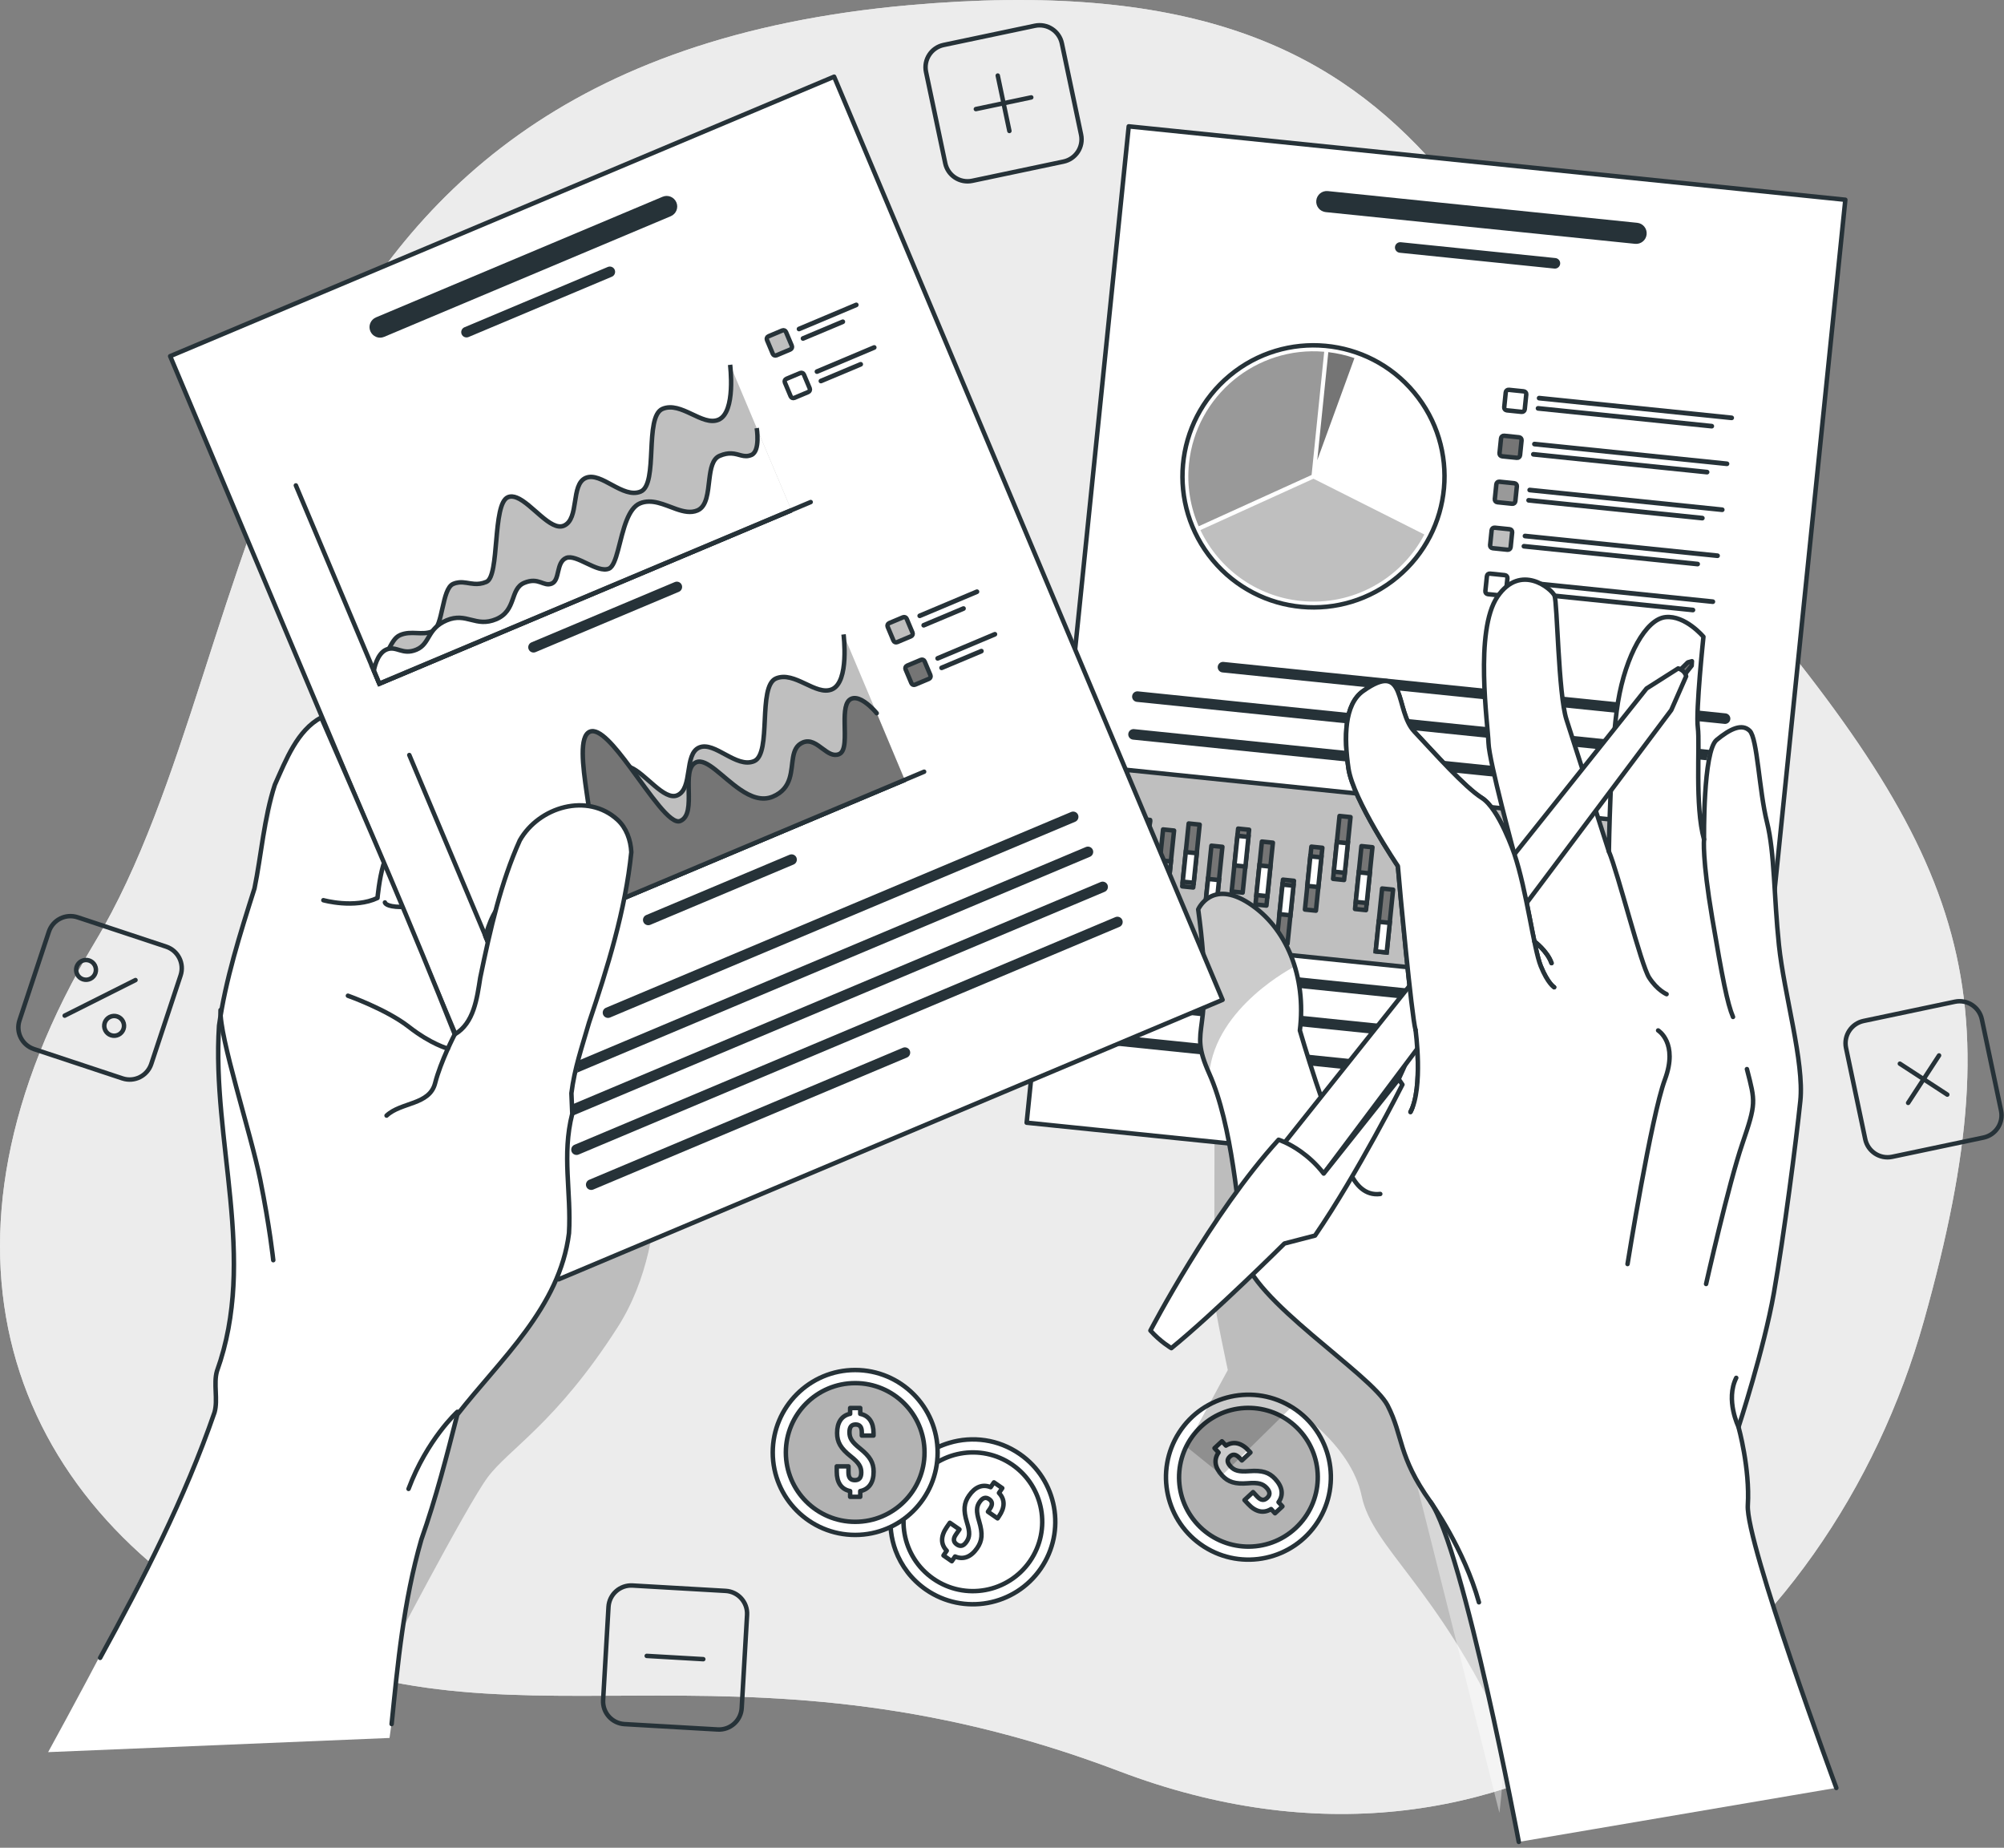 <?xml version="1.0" encoding="UTF-8"?> <svg xmlns="http://www.w3.org/2000/svg" width="448" height="413" viewBox="0 0 448 413" fill="none"><rect x="0" y="0" width="448" height="413" fill="#808080" stroke="none"/><g clip-path="url(#clip0_199_1096)"><path d="M203.19 1.16C327.23 -9.89 327.43 60.09 383.32 125.29C439.21 190.49 451.17 220.04 430.1 295.2C409.03 370.35 338.04 429.27 250.21 395.89C162.38 362.51 112.07 394.57 56.67 364.92C1.28 335.27 -19.29 278 21.26 210.51C61.81 143.01 50.25 14.78 203.19 1.16Z" fill="white"></path><path opacity="0.7" d="M203.19 1.16C327.23 -9.89 327.43 60.09 383.32 125.29C439.21 190.49 451.17 220.04 430.1 295.2C409.03 370.35 338.04 429.27 250.21 395.89C162.38 362.51 112.07 394.57 56.67 364.92C1.28 335.27 -19.29 278 21.26 210.51C61.81 143.01 50.25 14.78 203.19 1.16Z" fill="#E4E4E4"></path><path d="M231.351 5.757L210.949 10.053C208.198 10.632 206.437 13.332 207.016 16.083L211.312 36.485C211.891 39.236 214.591 40.996 217.342 40.417L237.744 36.122C240.495 35.542 242.256 32.843 241.677 30.092L237.381 9.689C236.802 6.939 234.102 5.178 231.351 5.757Z" stroke="#263238" stroke-linecap="round" stroke-linejoin="round"></path><path d="M223.051 16.89L225.651 29.27" stroke="#263238" stroke-linecap="round" stroke-linejoin="round"></path><path d="M230.54 21.77L218.16 24.38" stroke="#263238" stroke-linecap="round" stroke-linejoin="round"></path><path d="M437.02 223.9L416.618 228.196C413.867 228.775 412.106 231.475 412.685 234.226L416.981 254.628C417.56 257.379 420.26 259.14 423.011 258.56L443.413 254.265C446.164 253.685 447.925 250.986 447.345 248.235L443.05 227.832C442.47 225.082 439.771 223.321 437.02 223.9Z" stroke="#263238" stroke-linecap="round" stroke-linejoin="round"></path><path d="M433.48 235.91L426.57 246.51" stroke="#263238" stroke-linecap="round" stroke-linejoin="round"></path><path d="M435.321 244.66L424.721 237.75" stroke="#263238" stroke-linecap="round" stroke-linejoin="round"></path><path d="M162.219 355.588L141.404 354.387C138.597 354.226 136.191 356.37 136.029 359.176L134.829 379.991C134.667 382.798 136.811 385.204 139.618 385.366L160.433 386.566C163.24 386.728 165.646 384.584 165.808 381.778L167.008 360.962C167.17 358.156 165.026 355.75 162.219 355.588Z" stroke="#263238" stroke-linecap="round" stroke-linejoin="round"></path><path d="M157.22 370.85L144.58 370.12" stroke="#263238" stroke-linecap="round" stroke-linejoin="round"></path><path d="M37.143 211.586L17.351 205.029C14.683 204.145 11.803 205.591 10.919 208.26L4.362 228.052C3.478 230.72 4.924 233.6 7.593 234.484L27.385 241.041C30.053 241.925 32.933 240.479 33.817 237.81L40.374 218.018C41.258 215.35 39.812 212.47 37.143 211.586Z" stroke="#263238" stroke-linecap="round" stroke-linejoin="round"></path><path d="M30.29 219.06L14.46 227.01" stroke="#263238" stroke-linecap="round" stroke-linejoin="round"></path><path d="M21.21 215.79C21.761 216.88 21.32 218.21 20.23 218.76C19.14 219.31 17.811 218.87 17.261 217.78C16.71 216.69 17.151 215.36 18.241 214.81C19.331 214.26 20.66 214.7 21.21 215.79Z" stroke="#263238" stroke-linecap="round" stroke-linejoin="round"></path><path d="M27.491 228.3C28.041 229.39 27.601 230.72 26.511 231.27C25.421 231.82 24.091 231.38 23.541 230.29C22.991 229.2 23.431 227.87 24.521 227.32C25.611 226.77 26.941 227.21 27.491 228.3Z" stroke="#263238" stroke-linecap="round" stroke-linejoin="round"></path><path d="M232.64 350.63C226.86 359 215.38 361.09 207.01 355.31C203.78 353.07 201.49 349.99 200.21 346.57C198.2 341.12 198.78 334.81 202.33 329.67C204.81 326.09 208.33 323.66 212.2 322.51C217.38 320.95 223.18 321.69 227.97 325C236.34 330.78 238.43 342.26 232.64 350.63Z" fill="white"></path><mask id="mask0_199_1096" style="mask-type:luminance" maskUnits="userSpaceOnUse" x="199" y="321" width="37" height="38"><path d="M232.64 350.63C226.86 359 215.38 361.09 207.01 355.31C203.78 353.07 201.49 349.99 200.21 346.57C198.2 341.12 198.78 334.81 202.33 329.67C204.81 326.09 208.33 323.66 212.2 322.51C217.38 320.95 223.18 321.69 227.97 325C236.34 330.78 238.43 342.26 232.64 350.63Z" fill="white"></path></mask><g mask="url(#mask0_199_1096)"><path d="M230.24 348.96C225.37 356 215.72 357.76 208.67 352.89C201.62 348.02 199.87 338.37 204.74 331.32C209.61 324.28 219.26 322.52 226.31 327.39C233.35 332.26 235.11 341.91 230.24 348.96Z" stroke="#263238" stroke-linecap="round" stroke-linejoin="round"></path><path d="M221.46 332.41L222.2 331.33L224.06 332.62L223.32 333.7C224.71 335.15 224.67 336.96 223.32 338.92L223.01 339.38L220.86 337.89L221.27 337.29C221.99 336.26 221.84 335.58 221.12 335.08C220.4 334.58 219.71 334.69 219 335.72C218.29 336.75 218.2 337.76 218.89 340.04C219.72 342.82 219.58 344.4 218.43 346.05C217.07 348.01 215.35 348.69 213.51 347.9L212.78 348.96L210.92 347.67L211.65 346.61C210.24 345.15 210.29 343.32 211.65 341.35L212.34 340.36L214.49 341.85L213.7 342.99C212.98 344.02 213.18 344.71 213.91 345.21C214.64 345.71 215.35 345.65 216.06 344.62C216.77 343.59 216.88 342.56 216.17 340.3C215.32 337.54 215.48 335.94 216.63 334.29C217.97 332.35 219.64 331.66 221.47 332.41H221.46Z" fill="white" stroke="#263238" stroke-linecap="round" stroke-linejoin="round"></path></g><path d="M232.64 350.63C226.86 359 215.38 361.09 207.01 355.31C203.78 353.07 201.49 349.99 200.21 346.57C198.2 341.12 198.78 334.81 202.33 329.67C204.81 326.09 208.33 323.66 212.2 322.51C217.38 320.95 223.18 321.69 227.97 325C236.34 330.78 238.43 342.26 232.64 350.63Z" stroke="#263238" stroke-linecap="round" stroke-linejoin="round"></path><path d="M191.18 343.08C201.359 343.08 209.61 334.829 209.61 324.65C209.61 314.471 201.359 306.22 191.18 306.22C181.001 306.22 172.75 314.471 172.75 324.65C172.75 334.829 181.001 343.08 191.18 343.08Z" fill="white" stroke="#263238" stroke-linecap="round" stroke-linejoin="round"></path><path opacity="0.3" d="M191.18 340.15C199.74 340.15 206.68 333.21 206.68 324.65C206.68 316.09 199.74 309.15 191.18 309.15C182.619 309.15 175.68 316.09 175.68 324.65C175.68 333.21 182.619 340.15 191.18 340.15Z" fill="black"></path><path d="M191.18 340.15C199.74 340.15 206.68 333.21 206.68 324.65C206.68 316.09 199.74 309.15 191.18 309.15C182.619 309.15 175.68 316.09 175.68 324.65C175.68 333.21 182.619 340.15 191.18 340.15Z" stroke="#263238" stroke-linecap="round" stroke-linejoin="round"></path><path d="M190.05 316.02V314.71H192.31V316.02C194.27 316.42 195.28 317.93 195.28 320.32V320.87H192.66V320.14C192.66 318.88 192.16 318.4 191.28 318.4C190.4 318.4 189.9 318.88 189.9 320.14C189.9 321.4 190.4 322.28 192.26 323.76C194.52 325.57 195.3 326.95 195.3 328.96C195.3 331.35 194.27 332.88 192.31 333.28V334.56H190.05V333.28C188.06 332.88 187.06 331.34 187.06 328.96V327.75H189.68V329.13C189.68 330.39 190.23 330.84 191.11 330.84C191.99 330.84 192.54 330.39 192.54 329.13C192.54 327.87 192.04 326.97 190.18 325.51C187.92 323.72 187.14 322.32 187.14 320.3C187.14 317.94 188.12 316.43 190.06 316L190.05 316.02Z" fill="white" stroke="#263238" stroke-linecap="round" stroke-linejoin="round"></path><path d="M294.607 340.115C300.099 331.545 297.603 320.146 289.033 314.654C280.463 309.163 269.063 311.659 263.572 320.229C258.081 328.799 260.576 340.198 269.147 345.69C277.717 351.181 289.116 348.685 294.607 340.115Z" fill="white" stroke="#263238" stroke-linecap="round" stroke-linejoin="round"></path><path opacity="0.3" d="M290.45 319.64C296.28 325.91 295.91 335.72 289.64 341.55C283.37 347.38 273.56 347.01 267.73 340.74C261.9 334.47 262.27 324.66 268.54 318.83C274.81 313 284.62 313.37 290.45 319.64Z" fill="black"></path><path d="M290.45 319.64C296.28 325.91 295.91 335.72 289.64 341.55C283.37 347.38 273.56 347.01 267.73 340.74C261.9 334.47 262.27 324.66 268.54 318.83C274.81 313 284.62 313.37 290.45 319.64Z" stroke="#263238" stroke-linecap="round" stroke-linejoin="round"></path><path d="M272.4 324.65L271.51 323.69L273.17 322.15L274.06 323.11C275.77 322.07 277.53 322.49 279.16 324.24L279.54 324.65L277.62 326.43L277.12 325.9C276.26 324.98 275.57 324.97 274.93 325.57C274.29 326.17 274.24 326.86 275.1 327.78C275.96 328.7 276.92 329 279.3 328.82C282.19 328.61 283.7 329.09 285.07 330.56C286.7 332.31 286.98 334.14 285.82 335.76L286.69 336.7L285.03 338.24L284.16 337.3C282.43 338.36 280.65 337.92 279.03 336.17L278.21 335.29L280.13 333.51L281.07 334.52C281.93 335.44 282.64 335.4 283.28 334.8C283.92 334.2 284.02 333.49 283.17 332.57C282.31 331.65 281.33 331.33 278.97 331.53C276.1 331.76 274.57 331.26 273.2 329.79C271.59 328.06 271.28 326.29 272.41 324.66L272.4 324.65Z" fill="white" stroke="#263238" stroke-linecap="round" stroke-linejoin="round"></path><path opacity="0.2" d="M271.51 250.09C271.51 250.09 271.43 288.33 271.51 290.56C271.59 292.79 274.48 306.22 274.48 306.22L265.2 323.33L273.19 329.77L288.74 314.48C288.74 314.48 301.98 322.66 304.4 334.36C306.82 346.06 321.23 354.58 336.18 386.98C351.13 419.38 368.18 314.48 368.18 314.48L322.05 256.4L271.5 250.07L271.51 250.09Z" fill="black"></path><path d="M412.53 44.65L398.4 182.53L389.71 267.35L268.27 254.91L244.64 252.49L229.51 250.94L242.92 120.04L252.33 28.24L412.53 44.65Z" fill="white"></path><mask id="mask1_199_1096" style="mask-type:luminance" maskUnits="userSpaceOnUse" x="229" y="28" width="184" height="240"><path d="M412.53 44.65L398.4 182.53L389.71 267.35L268.27 254.91L244.64 252.49L229.51 250.94L242.92 120.04L252.33 28.24L412.53 44.65Z" fill="white"></path></mask><g mask="url(#mask1_199_1096)"><path d="M366 49.8L296.85 42.71C295.55 42.58 294.39 43.52 294.26 44.82C294.13 46.12 295.07 47.28 296.37 47.41L365.52 54.5C366.82 54.63 367.98 53.69 368.11 52.39C368.24 51.09 367.3 49.93 366 49.8Z" fill="#263238"></path><path d="M347.73 57.68L313.15 54.14C312.5 54.07 311.92 54.55 311.85 55.19C311.78 55.84 312.26 56.42 312.9 56.49L347.48 60.03C348.13 60.1 348.71 59.62 348.78 58.98C348.85 58.33 348.37 57.75 347.73 57.68Z" fill="#263238"></path><path d="M385.769 159.45L273.529 147.95C272.879 147.88 272.299 148.36 272.229 149C272.159 149.65 272.639 150.23 273.279 150.3L385.519 161.8C386.169 161.87 386.749 161.39 386.819 160.75C386.889 160.11 386.409 159.52 385.769 159.45Z" fill="#263238"></path><path d="M384.9 167.9L254.39 154.53C253.74 154.46 253.16 154.94 253.09 155.58C253.02 156.23 253.5 156.81 254.14 156.88L384.65 170.25C385.3 170.32 385.88 169.84 385.95 169.2C386.02 168.55 385.54 167.97 384.9 167.9Z" fill="#263238"></path><path d="M347.489 172.6L253.529 162.97C252.879 162.9 252.299 163.38 252.229 164.02C252.159 164.67 252.639 165.25 253.279 165.32L347.239 174.95C347.889 175.02 348.469 174.54 348.539 173.9C348.609 173.26 348.129 172.67 347.489 172.6Z" fill="#263238"></path><path d="M252.055 172.1L248.237 209.365L379.809 222.845L383.627 185.58L252.055 172.1Z" fill="#BFBFBF" stroke="#263238" stroke-miterlimit="10"></path><path d="M312.382 128.976C324.811 118.621 326.491 100.152 316.137 87.724C305.782 75.296 287.313 73.615 274.885 83.97C262.457 94.324 260.776 112.793 271.131 125.222C281.485 137.65 299.954 139.33 312.382 128.976Z" fill="white"></path><mask id="mask2_199_1096" style="mask-type:luminance" maskUnits="userSpaceOnUse" x="264" y="77" width="59" height="59"><path d="M312.382 128.976C324.811 118.621 326.491 100.152 316.137 87.724C305.782 75.296 287.313 73.615 274.885 83.97C262.457 94.324 260.776 112.793 271.131 125.222C281.485 137.65 299.954 139.33 312.382 128.976Z" fill="white"></path></mask><g mask="url(#mask2_199_1096)"><path opacity="0.5" d="M312.382 128.976C324.811 118.621 326.491 100.152 316.137 87.724C305.782 75.296 287.313 73.615 274.885 83.97C262.457 94.324 260.776 112.793 271.131 125.222C281.485 137.65 299.954 139.33 312.382 128.976Z" fill="white"></path></g><path d="M312.382 128.976C324.811 118.621 326.491 100.152 316.137 87.724C305.782 75.296 287.313 73.615 274.885 83.97C262.457 94.324 260.776 112.793 271.131 125.222C281.485 137.65 299.954 139.33 312.382 128.976Z" stroke="#263238" stroke-miterlimit="10"></path><path d="M294.479 106.39L318.839 118.65C320.219 115.8 321.129 112.67 321.469 109.34C322.239 101.82 319.949 94.69 315.619 89.19L294.479 106.4V106.39Z" fill="white"></path><path d="M294.649 105.08L315.049 88.48C312.039 84.91 308.149 82.08 303.659 80.36L299.979 90.46L294.659 105.08H294.649Z" fill="white"></path><path d="M296.949 78.71L294.479 102.85L302.789 80.04C300.929 79.4 298.979 78.95 296.959 78.71H296.949Z" fill="#757575"></path><path d="M293.21 106.18L296.03 78.62C280.85 77.31 267.36 88.42 265.8 103.63C265.29 108.59 266.12 113.37 267.97 117.63L293.2 106.17L293.21 106.18Z" fill="#999999"></path><path d="M290.789 134.32C302.509 135.52 313.269 129.3 318.419 119.47L293.629 107L268.359 118.48C272.419 127.02 280.699 133.29 290.789 134.32Z" fill="#BFBFBF"></path><path d="M340.64 87.472L337.307 87.13C336.961 87.095 336.652 87.347 336.616 87.693L336.275 91.025C336.24 91.371 336.491 91.681 336.838 91.716L340.17 92.058C340.516 92.093 340.826 91.841 340.861 91.495L341.202 88.162C341.238 87.816 340.986 87.507 340.64 87.472Z" fill="white" stroke="#263238" stroke-miterlimit="10"></path><path d="M387.07 93.92L344.02 89.51C343.73 89.48 343.52 89.22 343.55 88.93C343.58 88.64 343.84 88.43 344.13 88.46L387.18 92.87C387.47 92.9 387.68 93.16 387.65 93.45C387.62 93.74 387.36 93.95 387.07 93.92Z" fill="#263238"></path><path d="M382.619 95.78L343.779 91.8C343.489 91.77 343.279 91.51 343.309 91.22C343.339 90.93 343.6 90.72 343.89 90.75L382.73 94.73C383.02 94.76 383.23 95.02 383.2 95.31C383.17 95.6 382.909 95.81 382.619 95.78Z" fill="#263238"></path><path d="M339.589 97.741L336.257 97.4C335.91 97.364 335.601 97.616 335.566 97.962L335.224 101.295C335.189 101.641 335.441 101.95 335.787 101.986L339.119 102.327C339.465 102.362 339.775 102.111 339.81 101.764L340.152 98.432C340.187 98.086 339.935 97.776 339.589 97.741Z" fill="#757575" stroke="#263238" stroke-linecap="round" stroke-linejoin="round"></path><path d="M386.02 104.19L342.97 99.78C342.68 99.75 342.47 99.49 342.5 99.2C342.53 98.91 342.79 98.7 343.08 98.73L386.13 103.14C386.42 103.17 386.63 103.43 386.6 103.72C386.57 104.01 386.31 104.22 386.02 104.19Z" fill="#263238"></path><path d="M381.57 106.05L342.73 102.07C342.44 102.04 342.23 101.78 342.26 101.49C342.29 101.2 342.55 100.99 342.84 101.02L381.68 105C381.97 105.03 382.18 105.29 382.15 105.58C382.12 105.87 381.86 106.08 381.57 106.05Z" fill="#263238"></path><path d="M338.537 108.011L335.205 107.669C334.859 107.634 334.549 107.885 334.514 108.232L334.172 111.564C334.137 111.91 334.389 112.22 334.735 112.255L338.068 112.597C338.414 112.632 338.723 112.38 338.758 112.034L339.1 108.701C339.135 108.355 338.884 108.046 338.537 108.011Z" fill="#999999" stroke="#263238" stroke-linecap="round" stroke-linejoin="round"></path><path d="M384.959 114.46L341.909 110.05C341.619 110.02 341.409 109.76 341.439 109.47C341.469 109.18 341.729 108.97 342.019 109L385.069 113.41C385.359 113.44 385.569 113.7 385.539 113.99C385.509 114.28 385.249 114.49 384.959 114.46Z" fill="#263238"></path><path d="M380.51 116.33L341.67 112.35C341.38 112.32 341.17 112.06 341.2 111.77C341.23 111.48 341.49 111.27 341.78 111.3L380.62 115.28C380.91 115.31 381.12 115.57 381.09 115.86C381.06 116.15 380.8 116.36 380.51 116.33Z" fill="#263238"></path><path d="M337.485 118.29L334.152 117.948C333.806 117.913 333.497 118.165 333.461 118.511L333.12 121.844C333.084 122.19 333.336 122.499 333.682 122.534L337.015 122.876C337.361 122.911 337.67 122.66 337.706 122.313L338.047 118.981C338.083 118.635 337.831 118.325 337.485 118.29Z" fill="#BFBFBF" stroke="#263238" stroke-miterlimit="10"></path><path d="M383.91 124.74L340.86 120.33C340.57 120.3 340.36 120.04 340.39 119.75C340.42 119.46 340.68 119.25 340.97 119.28L384.02 123.69C384.31 123.72 384.52 123.98 384.49 124.27C384.46 124.56 384.2 124.77 383.91 124.74Z" fill="#263238"></path><path d="M379.459 126.6L340.619 122.62C340.329 122.59 340.119 122.33 340.149 122.04C340.179 121.75 340.439 121.54 340.729 121.57L379.569 125.55C379.859 125.58 380.069 125.84 380.039 126.13C380.009 126.42 379.749 126.63 379.459 126.6Z" fill="#263238"></path><path d="M336.424 128.558L333.092 128.217C332.745 128.181 332.436 128.433 332.401 128.779L332.059 132.112C332.024 132.458 332.276 132.767 332.622 132.803L335.954 133.144C336.3 133.18 336.61 132.928 336.645 132.582L336.987 129.249C337.022 128.903 336.77 128.594 336.424 128.558Z" fill="white" stroke="#263238" stroke-linecap="round" stroke-linejoin="round"></path><path d="M382.86 135.01L339.81 130.6C339.52 130.57 339.31 130.31 339.34 130.02C339.37 129.73 339.63 129.52 339.92 129.55L382.97 133.96C383.26 133.99 383.47 134.25 383.44 134.54C383.41 134.83 383.15 135.04 382.86 135.01Z" fill="#263238"></path><path d="M378.41 136.87L339.57 132.89C339.28 132.86 339.07 132.6 339.1 132.31C339.13 132.02 339.39 131.81 339.68 131.84L378.52 135.82C378.81 135.85 379.02 136.11 378.99 136.4C378.96 136.69 378.7 136.9 378.41 136.87Z" fill="#263238"></path><path d="M363.707 210.277L366.164 210.529L367.604 196.473L365.147 196.221L363.707 210.277Z" fill="#757575" stroke="#263238" stroke-linecap="round" stroke-linejoin="round"></path><path d="M363.921 208.141L366.378 208.393L367.056 201.778L364.599 201.526L363.921 208.141Z" fill="white" stroke="#263238" stroke-miterlimit="10"></path><path d="M369.604 207.28L372.062 207.532L373.502 193.476L371.045 193.224L369.604 207.28Z" fill="#757575" stroke="#263238" stroke-linecap="round" stroke-linejoin="round"></path><path d="M370.642 196.951L369.964 203.566L372.421 203.818L373.099 197.202L370.642 196.951Z" fill="white" stroke="#263238" stroke-miterlimit="10"></path><path d="M374.865 210.541L377.322 210.793L378.762 196.737L376.305 196.485L374.865 210.541Z" fill="#757575" stroke="#263238" stroke-linecap="round" stroke-linejoin="round"></path><path d="M375.396 205.266L377.854 205.518L378.531 198.903L376.074 198.651L375.396 205.266Z" fill="white" stroke="#263238" stroke-miterlimit="10"></path><path d="M358.46 206.925L360.917 207.177L362.357 193.12L359.9 192.868L358.46 206.925Z" fill="#757575" stroke="#263238" stroke-linecap="round" stroke-linejoin="round"></path><path d="M358.673 204.799L361.13 205.051L361.808 198.435L359.351 198.184L358.673 204.799Z" fill="white" stroke="#263238" stroke-miterlimit="10"></path><path d="M352.505 210.501L354.962 210.753L356.402 196.696L353.945 196.445L352.505 210.501Z" fill="#757575" stroke="#263238" stroke-linecap="round" stroke-linejoin="round"></path><path d="M352.661 208.934L355.118 209.186L355.796 202.57L353.339 202.319L352.661 208.934Z" fill="white" stroke="#263238" stroke-miterlimit="10"></path><path d="M347.34 206.315L349.797 206.567L351.237 192.51L348.78 192.259L347.34 206.315Z" fill="#757575" stroke="#263238" stroke-linecap="round" stroke-linejoin="round"></path><path d="M347.384 205.795L349.841 206.047L350.519 199.431L348.061 199.18L347.384 205.795Z" fill="white" stroke="#263238" stroke-miterlimit="10"></path><path d="M341.048 213.112L343.505 213.363L344.945 199.307L342.488 199.055L341.048 213.112Z" fill="#757575" stroke="#263238" stroke-linecap="round" stroke-linejoin="round"></path><path d="M341.093 212.58L343.55 212.832L344.228 206.217L341.77 205.965L341.093 212.58Z" fill="white" stroke="#263238" stroke-miterlimit="10"></path><path d="M336.425 203.663L338.882 203.915L340.322 189.859L337.865 189.607L336.425 203.663Z" fill="#757575" stroke="#263238" stroke-linecap="round" stroke-linejoin="round"></path><path d="M336.648 201.549L339.105 201.8L339.783 195.185L337.326 194.933L336.648 201.549Z" fill="white" stroke="#263238" stroke-miterlimit="10"></path><path d="M330.965 202.292L333.422 202.543L334.862 188.487L332.405 188.235L330.965 202.292Z" fill="#757575" stroke="#263238" stroke-linecap="round" stroke-linejoin="round"></path><path d="M331.516 196.997L333.973 197.248L334.65 190.633L332.193 190.381L331.516 196.997Z" fill="white" stroke="#263238" stroke-miterlimit="10"></path><path d="M324.532 210.541L326.989 210.793L328.429 196.736L325.972 196.485L324.532 210.541Z" fill="#757575" stroke="#263238" stroke-linecap="round" stroke-linejoin="round"></path><path d="M325.141 204.718L327.598 204.97L328.275 198.355L325.818 198.103L325.141 204.718Z" fill="white" stroke="#263238" stroke-miterlimit="10"></path><path d="M319.629 203.795L322.086 204.047L323.526 189.991L321.069 189.739L319.629 203.795Z" fill="#757575" stroke="#263238" stroke-linecap="round" stroke-linejoin="round"></path><path d="M319.899 201.152L322.356 201.403L323.034 194.788L320.577 194.536L319.899 201.152Z" fill="white" stroke="#263238" stroke-miterlimit="10"></path><path d="M313.715 206.904L316.172 207.156L317.612 193.099L315.155 192.847L313.715 206.904Z" fill="#757575" stroke="#263238" stroke-linecap="round" stroke-linejoin="round"></path><path d="M313.948 204.779L316.405 205.031L317.083 198.415L314.626 198.164L313.948 204.779Z" fill="white" stroke="#263238" stroke-miterlimit="10"></path><path d="M307.537 212.654L309.994 212.905L311.434 198.849L308.977 198.597L307.537 212.654Z" fill="#757575" stroke="#263238" stroke-linecap="round" stroke-linejoin="round"></path><path d="M307.546 212.641L310.003 212.893L310.681 206.278L308.224 206.026L307.546 212.641Z" fill="white" stroke="#263238" stroke-miterlimit="10"></path><path d="M302.918 203.175L305.375 203.427L306.815 189.371L304.358 189.119L302.918 203.175Z" fill="#757575" stroke="#263238" stroke-linecap="round" stroke-linejoin="round"></path><path d="M303.085 201.588L305.542 201.84L306.22 195.225L303.763 194.973L303.085 201.588Z" fill="white" stroke="#263238" stroke-miterlimit="10"></path><path d="M298.016 196.441L300.473 196.692L301.913 182.636L299.456 182.384L298.016 196.441Z" fill="#757575" stroke="#263238" stroke-linecap="round" stroke-linejoin="round"></path><path d="M298.183 194.833L300.64 195.084L301.317 188.469L298.86 188.217L298.183 194.833Z" fill="white" stroke="#263238" stroke-miterlimit="10"></path><path d="M291.723 203.297L294.18 203.549L295.62 189.493L293.163 189.241L291.723 203.297Z" fill="#757575" stroke="#263238" stroke-linecap="round" stroke-linejoin="round"></path><path d="M292.255 198.012L294.712 198.264L295.39 191.649L292.933 191.397L292.255 198.012Z" fill="white" stroke="#263238" stroke-miterlimit="10"></path><path d="M285.372 210.673L287.829 210.925L289.269 196.868L286.812 196.617L285.372 210.673Z" fill="#757575" stroke="#263238" stroke-linecap="round" stroke-linejoin="round"></path><path d="M286.025 204.331L288.482 204.583L289.16 197.968L286.703 197.716L286.025 204.331Z" fill="white" stroke="#263238" stroke-miterlimit="10"></path><path d="M280.66 202.16L283.117 202.412L284.557 188.355L282.1 188.103L280.66 202.16Z" fill="#757575" stroke="#263238" stroke-linecap="round" stroke-linejoin="round"></path><path d="M280.863 200.054L283.32 200.306L283.998 193.69L281.541 193.439L280.863 200.054Z" fill="white" stroke="#263238" stroke-miterlimit="10"></path><path d="M275.346 199.264L277.803 199.516L279.243 185.459L276.786 185.207L275.346 199.264Z" fill="#757575" stroke="#263238" stroke-linecap="round" stroke-linejoin="round"></path><path d="M275.964 193.431L278.421 193.683L279.099 187.067L276.642 186.816L275.964 193.431Z" fill="white" stroke="#263238" stroke-miterlimit="10"></path><path d="M269.374 203.084L271.831 203.336L273.271 189.28L270.814 189.028L269.374 203.084Z" fill="#757575" stroke="#263238" stroke-linecap="round" stroke-linejoin="round"></path><path d="M269.383 203.072L271.84 203.324L272.518 196.708L270.061 196.457L269.383 203.072Z" fill="white" stroke="#263238" stroke-miterlimit="10"></path><path d="M264.293 198.116L266.75 198.368L268.19 184.312L265.733 184.06L264.293 198.116Z" fill="#757575" stroke="#263238" stroke-linecap="round" stroke-linejoin="round"></path><path d="M264.404 197.068L266.861 197.32L267.539 190.705L265.082 190.453L264.404 197.068Z" fill="white" stroke="#263238" stroke-miterlimit="10"></path><path d="M258.569 199.447L261.026 199.699L262.467 185.643L260.009 185.391L258.569 199.447Z" fill="#757575" stroke="#263238" stroke-linecap="round" stroke-linejoin="round"></path><path d="M258.624 198.917L261.081 199.169L261.759 192.553L259.302 192.302L258.624 198.917Z" fill="white" stroke="#263238" stroke-miterlimit="10"></path><path d="M253.219 197.08L255.676 197.332L257.116 183.275L254.659 183.024L253.219 197.08Z" fill="#757575" stroke="#263238" stroke-linecap="round" stroke-linejoin="round"></path><path d="M253.93 190.201L256.387 190.452L257.065 183.837L254.607 183.585L253.93 190.201Z" fill="white" stroke="#263238" stroke-miterlimit="10"></path><path d="M378.79 227.51L266.55 216.01C265.9 215.94 265.32 216.42 265.25 217.06C265.18 217.71 265.66 218.29 266.3 218.36L378.54 229.86C379.19 229.93 379.77 229.45 379.84 228.81C379.91 228.17 379.43 227.58 378.79 227.51Z" fill="#263238"></path><path d="M377.93 235.96L247.42 222.59C246.77 222.52 246.19 223 246.12 223.64C246.05 224.29 246.53 224.87 247.17 224.94L377.68 238.31C378.33 238.38 378.91 237.9 378.98 237.26C379.05 236.61 378.57 236.03 377.93 235.96Z" fill="#263238"></path><path d="M322.24 238.8L246.55 231.04C245.9 230.97 245.32 231.45 245.25 232.09C245.18 232.74 245.66 233.32 246.3 233.39L321.99 241.15C322.64 241.22 323.22 240.74 323.29 240.1C323.36 239.46 322.88 238.87 322.24 238.8Z" fill="#263238"></path></g><path d="M412.53 44.65L398.4 182.53L389.71 267.35L268.27 254.91L244.64 252.49L229.51 250.94L242.92 120.04L252.33 28.24L412.53 44.65Z" stroke="#263238" stroke-linecap="round" stroke-linejoin="round"></path><path d="M410.53 399.61L339.53 411.69C339.53 411.69 327.17 346.04 319.8 335.7C312.43 325.35 313.78 321.1 310.2 314.13C308.04 309.92 297.21 302.07 288.71 294.32H288.7C287.96 293.65 287.24 292.98 286.55 292.31C286.25 292.04 285.97 291.75 285.69 291.48C284.56 290.36 283.51 289.27 282.58 288.2C282.24 287.82 281.92 287.44 281.62 287.06C279.85 284.87 278.6 282.82 278.18 280.97C278.15 280.87 278.13 280.77 278.12 280.66C278.09 280.53 278.07 280.41 278.06 280.29C277.87 278.74 277.67 276.97 277.47 275.05C277.43 274.67 277.39 274.27 277.34 273.87C277.32 273.71 277.3 273.56 277.28 273.39C277.11 271.79 276.92 270.09 276.7 268.34C276.48 266.51 276.24 264.61 275.96 262.7C275.87 262.04 275.78 261.38 275.67 260.71C275.67 260.7 275.67 260.69 275.66 260.69C275.55 259.95 275.43 259.21 275.31 258.46L274.98 256.54C274.96 256.43 274.93 256.33 274.92 256.24C274.78 255.49 274.64 254.76 274.5 254.02C274.47 253.94 274.46 253.86 274.45 253.77C274.31 253.12 274.18 252.48 274.03 251.83C273.72 250.38 273.37 248.96 272.99 247.58C272.24 244.83 271.36 242.26 270.34 239.98C265.22 228.55 271.88 232.68 267.87 203.27C267.87 203.27 270.82 196.45 279.23 201.9C279.88 202.32 280.5 202.78 281.11 203.27H281.12C282.81 204.63 284.31 206.24 285.59 208.05C287.26 210.4 288.56 213.09 289.45 216.01C290.78 220.36 291.21 225.23 290.59 230.31C290.59 230.31 296.91 251.97 300.24 256.9C303.58 261.83 317.34 233.51 316.45 230.21C316.27 229.55 316.02 227.94 315.74 225.73C315.68 225.24 315.62 224.72 315.55 224.17C315.49 223.62 315.42 223.05 315.36 222.46C315.32 222.18 315.29 221.88 315.25 221.59C315.24 221.47 315.23 221.35 315.21 221.24C315.09 220.11 314.95 218.91 314.82 217.67C314.79 217.32 314.75 216.99 314.71 216.65C314.65 216.06 314.59 215.45 314.53 214.85C314.51 214.76 314.51 214.66 314.5 214.55C314.46 214.21 314.42 213.86 314.39 213.5C314.31 212.8 314.24 212.09 314.17 211.38C314.1 210.77 314.05 210.16 313.99 209.55C313.87 208.4 313.76 207.25 313.65 206.14C313.57 205.31 313.49 204.49 313.42 203.69C313.4 203.51 313.38 203.33 313.37 203.16C312.95 198.76 312.62 195.14 312.5 193.6C312.5 193.6 302.49 178.78 301.46 171.8C300.43 164.81 300.52 157.47 304.71 154.48C314.63 147.42 311.73 158.8 316.17 163.51C320.61 168.24 327.42 175.94 331.28 178.35C334.84 180.61 338.02 189.39 338.47 190.67C337.96 188.75 332.87 169.87 332.76 166.07C332.63 162.06 329.57 140.91 334.77 133.32C339.96 125.74 346.88 131.62 347.52 133.12C348.16 134.62 348.35 155.11 350.18 160.82C352.02 166.52 359.67 190.29 359.67 190.29C359.67 190.29 359.99 167.17 361.72 156.82C363.44 146.48 367.94 138.38 372.34 137.92C376.74 137.46 380.81 142.31 380.81 142.31C380.81 142.31 379.07 158.81 379.57 162.62C380.06 166.42 378.85 180.19 380.94 187.59C380.94 187.59 380.7 167.88 383.76 165.36C386.83 162.84 389.45 161.63 391.17 163.33C392.88 165.03 393.26 176.7 395.01 183.72C396.77 190.75 396.54 200.28 397.69 211.23C398.84 222.18 403.37 237.38 402.47 246.07C401.57 254.74 398.8 276.31 396.57 288.96C394.34 301.62 388.65 318.94 388.65 318.94C388.65 318.94 391.24 328.19 390.74 336.44C390.23 344.69 410.53 399.61 410.53 399.61Z" fill="white"></path><path opacity="0.4" d="M350.19 160.81C351.55 165.03 356.09 179.15 358.36 186.2C358.36 186.2 348.43 193.5 348.68 200.27C348.94 207.04 346.86 220.73 342.41 220.34C337.96 219.96 338.36 191.48 336.9 186.7C337.8 188.75 338.39 190.43 338.51 190.76C338.18 189.53 332.88 169.94 332.77 166.06C332.74 165.15 332.56 163.33 332.35 160.98V160.93C332.35 160.93 342.22 151.49 349.46 157.27C349.68 158.72 349.91 159.93 350.19 160.8V160.81Z" fill="white"></path><path opacity="0.4" d="M379.67 168.95C375.05 173.33 368.08 181.08 367.2 188.55C367.2 188.55 369.78 209.4 368.68 218.5L359.67 190.29C359.67 190.29 359.99 167.17 361.72 156.82C361.76 156.54 361.82 156.25 361.87 155.96C366.29 153.7 372.35 151.68 379.96 151.54C379.61 156 379.33 160.78 379.57 162.61C379.72 163.85 379.71 166.15 379.68 168.95H379.67Z" fill="white"></path><path opacity="0.4" d="M383.76 165.36C383.76 165.36 383.74 165.39 383.73 165.39C383.62 165.47 383.35 165.68 382.96 166.01C383.21 165.55 383.47 165.11 383.75 164.71L383.77 165.36H383.76Z" fill="white"></path><path opacity="0.4" d="M386.11 223.03C386.11 223.03 380.17 200.75 380.07 182.81C380.03 176.17 380.79 170.12 382.94 166.03C383.19 165.56 383.45 165.12 383.73 164.72L383.75 165.37C385.02 164.33 386.2 163.51 387.29 163.03C385.62 165.63 383.7 170.72 385.92 178.99C389.4 191.95 386.37 207.77 386.1 223.04L386.11 223.03Z" fill="white"></path><path opacity="0.4" d="M304.18 265.49C304.18 265.49 305.78 286.72 288.71 294.33C287.97 293.66 287.26 292.99 286.56 292.32C286.26 292.04 285.98 291.76 285.7 291.49C284.57 290.37 283.52 289.28 282.59 288.21C282.25 287.82 281.93 287.44 281.63 287.07C279.86 284.88 278.61 282.83 278.19 280.98C278.16 280.88 278.14 280.77 278.13 280.67C278.1 280.54 278.08 280.42 278.07 280.3C277.88 278.75 277.68 276.98 277.48 275.06C277.44 274.68 277.4 274.28 277.35 273.88C277.33 273.72 277.31 273.57 277.3 273.4C277.12 271.8 276.93 270.1 276.72 268.35C276.5 266.52 276.26 264.62 275.98 262.71C275.88 262.05 275.79 261.38 275.69 260.72V260.7C275.58 259.96 275.46 259.21 275.34 258.47C275.23 257.83 275.12 257.19 275.01 256.54C274.99 256.44 274.97 256.34 274.95 256.24C274.81 255.5 274.67 254.76 274.52 254.02C274.5 253.94 274.48 253.85 274.47 253.77C274.34 253.12 274.2 252.47 274.06 251.83C273.73 250.38 273.39 248.96 273.01 247.58C279.76 241.08 295.34 245.16 287.8 230.11C287.8 230.11 291.6 217.23 281.13 203.26C288.29 209.04 291.96 219.18 290.6 230.31C290.6 230.31 296.92 251.96 300.25 256.9C303.59 261.83 317.35 233.51 316.45 230.21C316.28 229.56 316.03 227.94 315.75 225.73C315.69 225.24 315.63 224.72 315.56 224.17C315.49 223.62 315.43 223.05 315.36 222.46C315.32 222.18 315.29 221.89 315.26 221.6C315.25 221.48 315.24 221.36 315.22 221.25C315.1 220.11 314.97 218.92 314.83 217.67C314.8 217.33 314.76 216.99 314.72 216.65C314.66 216.06 314.6 215.46 314.54 214.85C314.53 214.76 314.52 214.66 314.51 214.55C314.48 214.21 314.43 213.86 314.4 213.49C314.32 212.79 314.26 212.08 314.18 211.37C314.12 210.76 314.06 210.15 314 209.54C313.89 208.39 313.77 207.24 313.67 206.13C313.59 205.3 313.51 204.47 313.43 203.69C313.41 203.51 313.4 203.33 313.38 203.15C313.66 204.46 318.73 228.6 321.62 234.22C324.59 240.01 311.98 270.48 304.19 265.48L304.18 265.49Z" fill="white"></path><path opacity="0.4" d="M396.57 288.96C394.34 301.62 388.66 318.94 388.66 318.94C388.66 318.94 391.25 328.19 390.74 336.44C390.6 338.66 391.98 344.26 394.04 351.26C393.44 349.72 387.07 333.2 387.17 327.44C387.29 321.39 385.57 319.72 382.2 312.29C378.84 304.85 373.69 305.68 373.69 305.68C373.69 305.68 371.71 324.22 367.05 312.04C362.4 299.85 361.5 285.69 373.23 236.49C373.23 236.49 375 242.66 373.52 260.99C372.03 279.33 376.42 284.87 376.42 284.87C376.42 284.87 385.9 269.26 392.01 248.51C392.01 248.51 390.5 269.9 389.14 279.65C387.79 289.39 393.95 268.36 398.25 255.36C402.29 243.17 402.44 238.53 400.9 229.85C402.04 235.97 402.9 241.8 402.46 246.06C401.56 254.74 398.78 276.3 396.55 288.95L396.57 288.96Z" fill="white"></path><path opacity="0.4" d="M316.34 330.19C319.8 335.69 328.27 342.96 333.32 363.07C338.37 383.18 335.19 405.19 335.19 405.19L316.34 330.18V330.19Z" fill="white"></path><path opacity="0.2" d="M289.45 216.01C289.45 216.01 271.74 224.98 270.34 239.98C265.22 228.55 271.88 232.68 267.87 203.27C267.87 203.27 270.82 196.45 279.23 201.9C279.88 202.32 280.5 202.78 281.11 203.27H281.12C282.81 204.63 284.31 206.24 285.59 208.05L289.45 216.01Z" fill="black"></path><path d="M339.529 411.69C339.529 411.69 327.179 346.04 319.799 335.7C312.429 325.36 313.779 321.1 310.199 314.13C306.619 307.16 279.269 290.2 278.059 280.29C276.849 270.39 275.459 251.41 270.339 239.98C265.219 228.54 271.879 232.68 267.859 203.27C267.859 203.27 270.829 196.46 279.229 201.9C287.629 207.35 292.059 218.25 290.589 230.32C290.589 230.32 296.909 251.97 300.239 256.9C303.579 261.84 317.329 233.51 316.439 230.2C315.549 226.89 312.909 198.73 312.499 193.6C312.499 193.6 302.489 178.77 301.459 171.8C300.429 164.82 300.519 157.47 304.709 154.49C314.629 147.43 311.729 158.81 316.169 163.53C320.609 168.25 327.419 175.95 331.279 178.37C335.139 180.79 338.519 190.84 338.519 190.84C338.519 190.84 332.879 170.1 332.759 166.09C332.639 162.08 329.569 140.93 334.769 133.35C339.969 125.77 346.889 131.65 347.519 133.14C348.149 134.63 348.359 155.13 350.189 160.83C352.019 166.54 359.669 190.31 359.669 190.31C359.669 190.31 359.999 167.19 361.719 156.84C363.449 146.49 367.949 138.39 372.339 137.94C376.739 137.48 380.809 142.33 380.809 142.33C380.809 142.33 379.069 158.83 379.559 162.64C380.049 166.45 378.849 180.21 380.939 187.61C380.939 187.61 380.689 167.9 383.759 165.38C386.829 162.86 389.449 161.65 391.159 163.35C392.879 165.05 393.249 176.72 395.009 183.74C396.759 190.76 396.539 200.3 397.689 211.25C398.839 222.2 403.369 237.4 402.469 246.08C401.569 254.76 398.789 276.32 396.559 288.98C394.329 301.64 388.649 318.96 388.649 318.96C388.649 318.96 391.239 328.21 390.729 336.46C390.219 344.71 410.519 399.63 410.519 399.63" stroke="#263238" stroke-linecap="round" stroke-linejoin="round"></path><path d="M359.66 190.29C361.73 195.15 366.84 215.67 368.67 218.51C370.5 221.35 372.57 222.21 372.57 222.21" stroke="#263238" stroke-linecap="round" stroke-linejoin="round"></path><path d="M380.94 187.59C380.94 187.59 380.5 191.79 382.77 205.2C385.04 218.61 386.15 224.31 387.42 227.3" stroke="#263238" stroke-linecap="round" stroke-linejoin="round"></path><path d="M338.52 190.82C341.3 198.99 342.86 212.01 344.44 215.93C346.02 219.85 347.43 220.66 347.43 220.66" stroke="#263238" stroke-linecap="round" stroke-linejoin="round"></path><path d="M343.01 210.42C343.01 210.42 345.92 212.58 346.85 215.27" stroke="#263238" stroke-linecap="round" stroke-linejoin="round"></path><path d="M300.25 256.9C300.25 256.9 301.77 267.73 308.56 266.87" stroke="#263238" stroke-linecap="round" stroke-linejoin="round"></path><path d="M316.449 230.2C316.449 230.2 318.209 243.07 315.319 248.54" stroke="#263238" stroke-linecap="round" stroke-linejoin="round"></path><path d="M370.68 230.32C370.68 230.32 375.24 233.11 372.19 241.3C369.14 249.49 363.84 282.53 363.84 282.53" stroke="#263238" stroke-linecap="round" stroke-linejoin="round"></path><path d="M390.529 238.96C392.439 246.36 392.609 246.55 389.509 255.64C386.399 264.73 381.399 286.99 381.399 286.99" stroke="#263238" stroke-linecap="round" stroke-linejoin="round"></path><path d="M388.66 318.94C388.66 318.94 385.68 312.92 388.14 307.97" stroke="#263238" stroke-linecap="round" stroke-linejoin="round"></path><path d="M319.8 335.7C319.8 335.7 327.34 346.29 330.62 358.14" stroke="#263238" stroke-linecap="round" stroke-linejoin="round"></path><path d="M375.279 150.07L377.319 148.05L378.239 147.79L378.179 148.79L376.309 151.18L375.279 150.07Z" fill="#757575" stroke="#263238" stroke-linecap="round" stroke-linejoin="round"></path><path d="M376.929 151.18L373.619 158.71L284.419 277.64L274.479 271.31L287.969 254.39L368.089 153.89L375.159 149.4C375.159 149.4 376.669 149.79 376.939 151.18H376.929Z" fill="white"></path><path d="M376.929 151.18L373.619 158.71L284.419 277.64L274.479 271.31L287.969 254.39L368.089 153.89L375.159 149.4C375.159 149.4 376.669 149.79 376.939 151.18H376.929Z" stroke="#263238" stroke-linecap="round" stroke-linejoin="round"></path><path d="M313.51 242.43C313.51 242.43 303.56 262.19 293.98 276.17L287.14 277.94C287.14 277.94 271.44 293.54 261.86 301.33C261.86 301.33 259.4 299.9 257.18 297.4C257.18 297.4 270.78 271.28 285.83 254.75C285.83 254.75 288.02 255.42 290.77 257.37C292.4 258.53 294.24 260.13 295.92 262.31L312.69 241.21L313.52 242.43H313.51Z" fill="white"></path><path d="M313.51 242.43C313.51 242.43 303.56 262.19 293.98 276.17L287.14 277.94C287.14 277.94 271.44 293.54 261.86 301.33C261.86 301.33 259.4 299.9 257.18 297.4C257.18 297.4 270.78 271.28 285.83 254.75C285.83 254.75 288.02 255.42 290.77 257.37C292.4 258.53 294.24 260.13 295.92 262.31L312.69 241.21L313.52 242.43H313.51Z" stroke="#263238" stroke-linecap="round" stroke-linejoin="round"></path><path d="M347.43 220.66L319.57 247.68L315.12 252C318.17 244.16 316.69 232.05 316.5 230.57V230.55C316.49 230.47 316.48 230.42 316.48 230.42C316.48 230.35 316.48 230.26 316.46 230.21C316.29 229.56 316.04 227.94 315.76 225.73C315.7 225.24 315.64 224.72 315.57 224.17C315.5 223.62 315.44 223.05 315.37 222.46C315.33 222.18 315.3 221.89 315.27 221.6C315.26 221.48 315.25 221.36 315.23 221.25C315.11 220.12 314.97 218.92 314.84 217.67C314.81 217.33 314.77 216.99 314.73 216.65C314.67 216.06 314.61 215.46 314.55 214.85C314.54 214.76 314.53 214.66 314.52 214.55C314.49 214.21 314.44 213.86 314.41 213.49C314.33 212.79 314.27 212.08 314.19 211.37C314.13 210.76 314.07 210.15 314.01 209.54C313.9 208.39 313.78 207.24 313.68 206.13C313.59 205.3 313.51 204.48 313.44 203.69C313.42 203.51 313.41 203.33 313.39 203.15C312.97 198.75 312.64 195.14 312.52 193.59C312.52 193.59 302.52 178.77 301.48 171.79C300.45 164.81 300.54 157.46 304.73 154.48C314.65 147.41 311.74 158.79 316.18 163.51C320.62 168.24 327.44 175.93 331.29 178.35C335.14 180.78 338.53 190.82 338.53 190.82C341.3 198.99 342.87 212 344.45 215.93C346.03 219.85 347.44 220.66 347.44 220.66H347.43Z" fill="white"></path><path d="M343.01 210.42C343.01 210.42 345.92 212.58 346.85 215.27" stroke="#263238" stroke-linecap="round" stroke-linejoin="round"></path><path opacity="0.4" d="M316.17 163.51C320.59 168.23 327.38 175.88 331.24 178.33C330.7 178.06 323.59 174.59 319.62 178.45C315.49 182.47 312.5 193.6 312.5 193.6C312.5 193.6 302.5 178.78 301.46 171.8C300.43 164.82 300.52 157.47 304.71 154.49C314.63 147.42 311.72 158.8 316.16 163.52L316.17 163.51Z" fill="white"></path><path opacity="0.4" d="M319.56 247.68L315.11 252C318.16 244.16 316.68 232.05 316.49 230.57V230.55C316.49 230.41 316.47 230.3 316.45 230.21C316.28 229.56 316.03 227.94 315.75 225.73C315.69 225.24 315.63 224.72 315.56 224.17C315.49 223.62 315.43 223.05 315.36 222.46C315.32 222.18 315.29 221.89 315.26 221.6C315.25 221.48 315.24 221.36 315.22 221.25C315.1 220.11 314.97 218.92 314.83 217.67C314.8 217.33 314.76 216.99 314.72 216.65C314.66 216.06 314.6 215.46 314.54 214.85C314.53 214.76 314.52 214.66 314.51 214.55C314.48 214.21 314.43 213.86 314.4 213.49C314.32 212.79 314.26 212.08 314.18 211.37C314.12 210.76 314.06 210.15 314 209.54C313.89 208.39 313.77 207.24 313.67 206.13C313.59 205.3 313.51 204.47 313.43 203.69C313.41 203.51 313.4 203.33 313.38 203.15C313.66 204.46 318.73 228.6 321.62 234.22C322.71 236.35 321.7 241.83 319.57 247.67L319.56 247.68Z" fill="white"></path><path d="M347.43 220.66C347.43 220.66 346.02 219.85 344.44 215.93C342.86 212.01 341.29 198.99 338.52 190.82C338.52 190.82 335.13 180.77 331.28 178.35C327.43 175.93 320.62 168.23 316.17 163.51C311.73 158.79 314.63 147.41 304.71 154.47C300.52 157.45 300.44 164.8 301.46 171.78C302.49 178.76 312.5 193.58 312.5 193.58C312.91 198.72 315.55 226.88 316.44 230.18" stroke="#263238" stroke-linecap="round" stroke-linejoin="round"></path><path d="M316.449 230.2C316.449 230.2 318.209 243.07 315.319 248.54" stroke="#263238" stroke-linecap="round" stroke-linejoin="round"></path><path opacity="0.2" d="M145.41 245.95C145.41 245.95 151.74 275.34 138.03 296.73C124.32 318.11 113.77 323.82 109.02 330.2C104.27 336.58 85.7 372.25 85.7 372.25L64 307.98L85.7 228.47L145.42 245.96L145.41 245.95Z" fill="black"></path><path d="M273.31 223.48L138.75 280.11L124.88 285.95L98.74 223.84L38.04 79.61L186.47 17.14L273.31 223.48Z" fill="white"></path><mask id="mask3_199_1096" style="mask-type:luminance" maskUnits="userSpaceOnUse" x="38" y="17" width="236" height="269"><path d="M273.31 223.48L138.75 280.11L124.88 285.95L98.74 223.84L38.04 79.61L186.47 17.14L273.31 223.48Z" fill="white"></path></mask><g mask="url(#mask3_199_1096)"><path d="M148.12 43.98L84.05 70.94C82.85 71.45 82.28 72.83 82.79 74.03C83.3 75.23 84.68 75.8 85.88 75.29L149.95 48.33C151.15 47.82 151.72 46.44 151.21 45.24C150.7 44.04 149.32 43.47 148.12 43.98Z" fill="#263238"></path><path d="M135.87 59.67L103.83 73.15C103.23 73.4 102.95 74.1 103.2 74.7C103.45 75.3 104.15 75.58 104.75 75.33L136.79 61.85C137.39 61.6 137.67 60.9 137.42 60.3C137.17 59.7 136.47 59.42 135.87 59.67Z" fill="#263238"></path><path d="M188.58 141.8C188.58 141.8 189.93 152.41 185.98 154.08C182.37 155.6 177.62 149.9 173.47 151.65C169.32 153.4 172.59 168.44 168.59 170.13C164.59 171.81 159.77 165.63 156.32 167.08C152.87 168.53 154.96 176.27 151.4 177.77C148.46 179.01 144.26 172.85 140.9 171.5C140.19 171.21 139.52 171.14 138.9 171.4C135.38 172.88 137.13 189.05 134.09 190.32C133.08 190.75 132.2 190.82 131.39 190.76C130.19 190.68 129.13 190.32 127.96 190.44C127.55 190.48 127.13 190.58 126.68 190.77C124.09 191.86 124.44 200.37 122.07 201.37C119.7 202.37 117.36 201.13 114.83 202.2C112.3 203.27 112.34 207.69 108.56 209.28L110.16 213.07L202.27 174.31" fill="#BFBFBF"></path><path d="M188.58 141.8C188.58 141.8 189.93 152.41 185.98 154.08C182.37 155.6 177.62 149.9 173.47 151.65C169.32 153.4 172.59 168.44 168.59 170.13C164.59 171.81 159.77 165.63 156.32 167.08C152.87 168.53 154.96 176.27 151.4 177.77C148.46 179.01 144.26 172.85 140.9 171.5C140.19 171.21 139.52 171.14 138.9 171.4C135.38 172.88 137.13 189.05 134.09 190.32C133.08 190.75 132.2 190.82 131.39 190.76C130.19 190.68 129.13 190.32 127.96 190.44C127.55 190.48 127.13 190.58 126.68 190.77C124.09 191.86 124.44 200.37 122.07 201.37C119.7 202.37 117.36 201.13 114.83 202.2C112.3 203.27 112.34 207.69 108.56 209.28L110.16 213.07L202.27 174.31" stroke="#263238" stroke-miterlimit="10"></path><path d="M91.5 168.76L110.15 213.07L206.59 172.49" stroke="#263238" stroke-linecap="round" stroke-linejoin="round"></path><path d="M195.989 159.41C195.989 159.41 195.539 158.85 194.849 158.19C193.659 157.04 191.769 155.58 190.329 156.18C188.919 156.77 188.799 159.11 188.829 161.6C188.859 164.64 189.129 167.9 187.599 168.55C186.299 169.1 185.139 168.27 183.939 167.38C182.569 166.36 181.169 165.24 179.479 165.95C176.639 167.15 177.499 170.85 176.499 174.02C175.989 175.64 174.989 177.12 172.759 178.06C170.299 179.09 167.809 178.08 165.469 176.48C161.509 173.78 157.949 169.4 155.649 170.37C151.979 171.91 156.029 181.84 152.079 183.5C149.879 184.43 145.319 177.48 140.889 171.51C137.389 166.78 133.969 162.67 131.859 163.55C127.099 165.55 134.939 189.28 131.479 190.74C131.449 190.75 131.409 190.77 131.369 190.78C129.929 191.35 128.869 190.99 127.939 190.46C126.689 189.75 125.679 188.75 124.299 189.33C121.749 190.4 123.249 199.7 120.439 200.89C117.629 202.07 115.949 200.36 112.789 201.69C110.119 202.81 108.529 209.29 108.529 209.29L110.129 213.08L202.239 174.32" fill="#757575"></path><path d="M195.989 159.41C195.989 159.41 195.539 158.85 194.849 158.19C193.659 157.04 191.769 155.58 190.329 156.18C188.919 156.77 188.799 159.11 188.829 161.6C188.859 164.64 189.129 167.9 187.599 168.55C186.299 169.1 185.139 168.27 183.939 167.38C182.569 166.36 181.169 165.24 179.479 165.95C176.639 167.15 177.499 170.85 176.499 174.02C175.989 175.64 174.989 177.12 172.759 178.06C170.299 179.09 167.809 178.08 165.469 176.48C161.509 173.78 157.949 169.4 155.649 170.37C151.979 171.91 156.029 181.84 152.079 183.5C149.879 184.43 145.319 177.48 140.889 171.51C137.389 166.78 133.969 162.67 131.859 163.55C127.099 165.55 134.939 189.28 131.479 190.74C131.449 190.75 131.409 190.77 131.369 190.78C129.929 191.35 128.869 190.99 127.939 190.46C126.689 189.75 125.679 188.75 124.299 189.33C121.749 190.4 123.249 199.7 120.439 200.89C117.629 202.07 115.949 200.36 112.789 201.69C110.119 202.81 108.529 209.29 108.529 209.29L110.129 213.08L202.239 174.32" stroke="#263238" stroke-linecap="round" stroke-linejoin="round"></path><path d="M176.5 191.05L144.46 204.53C143.86 204.78 143.58 205.48 143.83 206.08C144.08 206.68 144.78 206.96 145.38 206.71L177.42 193.23C178.02 192.98 178.3 192.28 178.05 191.68C177.8 191.08 177.1 190.8 176.5 191.05Z" fill="#263238"></path><path d="M201.868 137.976L198.78 139.276C198.459 139.411 198.309 139.78 198.444 140.101L199.743 143.189C199.878 143.509 200.247 143.66 200.568 143.525L203.656 142.226C203.976 142.091 204.127 141.721 203.992 141.401L202.693 138.313C202.558 137.992 202.188 137.841 201.868 137.976Z" fill="#BFBFBF" stroke="#263238" stroke-miterlimit="10"></path><path d="M218.61 132.74L205.81 138.13C205.54 138.24 205.23 138.12 205.12 137.85C205.01 137.58 205.13 137.27 205.4 137.16L218.2 131.77C218.47 131.66 218.78 131.78 218.89 132.05C219 132.32 218.88 132.63 218.61 132.74Z" fill="#263238"></path><path d="M215.599 136.5L206.699 140.24C206.429 140.35 206.119 140.23 206.009 139.96C205.899 139.69 206.019 139.38 206.289 139.27L215.189 135.53C215.459 135.42 215.769 135.54 215.879 135.81C215.989 136.08 215.869 136.39 215.599 136.5Z" fill="#263238"></path><path d="M205.872 147.487L202.784 148.786C202.463 148.921 202.313 149.291 202.447 149.611L203.747 152.699C203.882 153.02 204.251 153.17 204.572 153.035L207.66 151.736C207.98 151.601 208.131 151.232 207.996 150.911L206.697 147.823C206.562 147.503 206.192 147.352 205.872 147.487Z" fill="#757575" stroke="#263238" stroke-linecap="round" stroke-linejoin="round"></path><path d="M222.619 142.25L209.819 147.64C209.549 147.75 209.239 147.63 209.129 147.36C209.019 147.09 209.139 146.78 209.409 146.67L222.209 141.28C222.479 141.17 222.789 141.29 222.899 141.56C223.009 141.83 222.889 142.14 222.619 142.25Z" fill="#263238"></path><path d="M219.599 146.02L210.699 149.76C210.429 149.87 210.119 149.75 210.009 149.48C209.899 149.21 210.019 148.9 210.289 148.79L219.189 145.05C219.459 144.94 219.769 145.06 219.879 145.33C219.989 145.6 219.869 145.91 219.599 146.02Z" fill="#263238"></path><path d="M239.45 181.49L135.46 225.25C134.86 225.5 134.58 226.2 134.83 226.8C135.08 227.4 135.78 227.68 136.38 227.43L240.37 183.67C240.97 183.42 241.25 182.72 241 182.12C240.75 181.52 240.05 181.24 239.45 181.49Z" fill="#263238"></path><path d="M242.75 189.32L121.83 240.21C121.23 240.46 120.95 241.16 121.2 241.76C121.45 242.36 122.15 242.64 122.75 242.39L243.67 191.5C244.27 191.25 244.55 190.55 244.3 189.95C244.05 189.35 243.35 189.07 242.75 189.32Z" fill="#263238"></path><path d="M246.04 197.15L125.12 248.04C124.52 248.29 124.24 248.99 124.49 249.59C124.74 250.19 125.44 250.47 126.04 250.22L246.96 199.33C247.56 199.08 247.84 198.38 247.59 197.78C247.34 197.18 246.64 196.9 246.04 197.15Z" fill="#263238"></path><path d="M249.34 204.99L128.42 255.88C127.82 256.13 127.54 256.83 127.79 257.43C128.04 258.03 128.74 258.31 129.34 258.06L250.26 207.17C250.86 206.92 251.14 206.22 250.89 205.62C250.64 205.02 249.94 204.74 249.34 204.99Z" fill="#263238"></path><path d="M201.84 234.19L131.71 263.7C131.11 263.95 130.83 264.65 131.08 265.25C131.33 265.85 132.03 266.13 132.63 265.88L202.76 236.37C203.36 236.12 203.64 235.42 203.39 234.82C203.14 234.22 202.44 233.94 201.84 234.19Z" fill="#263238"></path><path d="M163.22 81.54C163.22 81.54 164.57 92.15 160.62 93.82C157.01 95.34 152.26 89.64 148.11 91.39C143.96 93.14 147.23 108.18 143.23 109.87C139.23 111.55 134.41 105.37 130.96 106.82C127.51 108.27 129.6 116.01 126.04 117.51C123.1 118.75 118.9 112.59 115.54 111.24C114.83 110.95 114.16 110.88 113.54 111.14C110.02 112.62 111.77 128.79 108.73 130.06C107.72 130.49 106.84 130.56 106.03 130.5C104.83 130.42 103.77 130.06 102.6 130.18C102.19 130.22 101.77 130.32 101.32 130.51C98.73 131.6 99.08 140.11 96.71 141.11C94.34 142.11 92 140.87 89.47 141.94C86.94 143.01 86.98 147.43 83.21 149.02L84.81 152.81L176.92 114.05" fill="#BFBFBF"></path><path d="M163.22 81.54C163.22 81.54 164.57 92.15 160.62 93.82C157.01 95.34 152.26 89.64 148.11 91.39C143.96 93.14 147.23 108.18 143.23 109.87C139.23 111.55 134.41 105.37 130.96 106.82C127.51 108.27 129.6 116.01 126.04 117.51C123.1 118.75 118.9 112.59 115.54 111.24C114.83 110.95 114.16 110.88 113.54 111.14C110.02 112.62 111.77 128.79 108.73 130.06C107.72 130.49 106.84 130.56 106.03 130.5C104.83 130.42 103.77 130.06 102.6 130.18C102.19 130.22 101.77 130.32 101.32 130.51C98.73 131.6 99.08 140.11 96.71 141.11C94.34 142.11 92 140.87 89.47 141.94C86.94 143.01 86.98 147.43 83.21 149.02L84.81 152.81L176.92 114.05" stroke="#263238" stroke-miterlimit="10"></path><path d="M169.17 95.69C169.17 95.69 170.01 100.83 167.98 101.69C166.29 102.4 165.25 101.41 163.47 101.35C162.76 101.32 161.93 101.44 160.89 101.88C159.26 102.56 158.87 104.76 158.58 107.13C158.22 110.04 158.04 113.19 155.91 114.09C154.42 114.72 152.81 114.35 151.15 113.77C148.51 112.85 145.72 111.39 143.04 112.52C141.74 113.07 140.83 114.48 140.12 116.23C138.45 120.36 137.93 126.34 136.12 127.1C133.55 128.18 128.84 123.76 126.56 124.72C124.28 125.68 125.21 129.65 123.36 130.43C121.51 131.21 120.45 128.91 117.19 130.28C113.93 131.65 115.52 136.47 110.92 138.4C106.32 140.33 104.31 136.78 99.86 138.65C95.41 140.52 96.22 143.89 93.09 145.21C89.96 146.53 88.63 144.24 86.39 145.18C84.21 146.1 83.62 149.67 83.58 149.9L84.81 152.82L176.92 114.06" fill="white"></path><path d="M169.17 95.69C169.17 95.69 170.01 100.83 167.98 101.69C166.29 102.4 165.25 101.41 163.47 101.35C162.76 101.32 161.93 101.44 160.89 101.88C159.26 102.56 158.87 104.76 158.58 107.13C158.22 110.04 158.04 113.19 155.91 114.09C154.42 114.72 152.81 114.35 151.15 113.77C148.51 112.85 145.72 111.39 143.04 112.52C141.74 113.07 140.83 114.48 140.12 116.23C138.45 120.36 137.93 126.34 136.12 127.1C133.55 128.18 128.84 123.76 126.56 124.72C124.28 125.68 125.21 129.65 123.36 130.43C121.51 131.21 120.45 128.91 117.19 130.28C113.93 131.65 115.52 136.47 110.92 138.4C106.32 140.33 104.31 136.78 99.86 138.65C95.41 140.52 96.22 143.89 93.09 145.21C89.96 146.53 88.63 144.24 86.39 145.18C84.21 146.1 83.62 149.67 83.58 149.9L84.81 152.82L176.92 114.06" stroke="#263238" stroke-miterlimit="10"></path><path d="M66.14 108.5L84.79 152.81L181.23 112.22" stroke="#263238" stroke-linecap="round" stroke-linejoin="round"></path><path d="M150.849 130.1L118.809 143.58C118.209 143.83 117.929 144.53 118.179 145.13C118.429 145.73 119.129 146.01 119.729 145.76L151.769 132.28C152.369 132.03 152.649 131.33 152.399 130.73C152.149 130.13 151.449 129.85 150.849 130.1Z" fill="#263238"></path><path d="M174.885 73.868L171.797 75.168C171.477 75.303 171.326 75.672 171.461 75.993L172.76 79.081C172.895 79.401 173.265 79.552 173.585 79.417L176.673 78.118C176.994 77.983 177.145 77.613 177.01 77.293L175.71 74.205C175.575 73.884 175.206 73.733 174.885 73.868Z" fill="#BFBFBF" stroke="#263238" stroke-miterlimit="10"></path><path d="M191.629 68.63L178.829 74.02C178.559 74.13 178.249 74.01 178.139 73.74C178.029 73.47 178.149 73.16 178.419 73.05L191.219 67.66C191.489 67.55 191.799 67.67 191.909 67.94C192.019 68.21 191.899 68.52 191.629 68.63Z" fill="#263238"></path><path d="M188.62 72.4L179.72 76.14C179.45 76.25 179.14 76.13 179.03 75.86C178.92 75.59 179.04 75.28 179.31 75.17L188.21 71.43C188.48 71.32 188.79 71.44 188.9 71.71C189.01 71.98 188.89 72.29 188.62 72.4Z" fill="#263238"></path><path d="M178.889 83.379L175.801 84.678C175.481 84.813 175.33 85.182 175.465 85.503L176.764 88.591C176.899 88.912 177.269 89.062 177.589 88.927L180.677 87.628C180.998 87.493 181.148 87.124 181.013 86.803L179.714 83.715C179.579 83.394 179.21 83.244 178.889 83.379Z" fill="white" stroke="#263238" stroke-miterlimit="10"></path><path d="M195.64 78.15L182.84 83.54C182.57 83.65 182.26 83.53 182.15 83.26C182.04 82.99 182.16 82.68 182.43 82.57L195.23 77.18C195.5 77.07 195.81 77.19 195.92 77.46C196.03 77.73 195.91 78.04 195.64 78.15Z" fill="#263238"></path><path d="M192.62 81.91L183.72 85.65C183.45 85.76 183.14 85.64 183.03 85.37C182.92 85.1 183.04 84.79 183.31 84.68L192.21 80.94C192.48 80.83 192.79 80.95 192.9 81.22C193.01 81.49 192.89 81.8 192.62 81.91Z" fill="#263238"></path></g><path d="M273.31 223.48L138.75 280.11L124.88 285.95L98.74 223.84L38.04 79.61L186.47 17.14L273.31 223.48Z" stroke="#263238" stroke-linecap="round" stroke-linejoin="round"></path><path d="M130.37 233.83C132.7 225.85 141.82 200.22 140.63 188.89C140.52 187.87 140.3 186.95 139.99 186.13C136.79 177.67 123.71 178.49 118.68 185.5C113.16 193.21 108.66 207.09 108.27 215.53C108.06 220.2 106.06 224.48 104.31 227.39C104.31 227.41 104.31 227.42 104.29 227.43C102.88 229.77 101.64 231.19 101.64 231.19L71.79 160.37C71.79 160.37 66.97 164.27 63.98 169.09C62.77 171.02 61.87 173.12 61.69 175.16C61.08 182.13 53.18 210.79 49.89 222.89C49.83 223.15 49.75 223.39 49.69 223.63C46.53 235.25 54.87 278.41 52.49 290.95C50.1 303.48 48.62 303.21 48.28 312.11C48.03 318.61 38.73 338.37 28.31 358.66C22.34 370.29 15.99 382.08 10.76 391.63L87.08 388.46C88.4 379.19 89.76 369.4 91 359.93C91.51 356.03 92.34 352.02 93.28 348.22C94.96 341.41 97.02 335.26 98.26 331.66C100.21 326.04 102.24 315.56 102.24 315.56C111.12 306.16 122.76 291.4 126.13 281.39C126.13 281.37 126.15 281.34 126.15 281.32C127 278.79 127.31 276.57 126.91 274.83C126.57 273.39 126.39 271.52 126.31 269.37C126.31 269.37 126.31 269.363 126.31 269.35C125.92 258.52 128.4 240.49 130.36 233.84L130.37 233.83Z" fill="white"></path><path opacity="0.4" d="M104.3 227.42C101.93 232.17 99.08 236.78 97.26 242.11C95.44 247.43 93.49 248.19 88.14 252.35C82.8 256.52 78.9 249.65 78.9 249.65C78.9 249.65 85.97 242.31 83.62 238.22C81.26 234.13 72.48 223.96 73 218.35C73.51 212.74 67.67 200.16 67.67 200.16C67.67 200.16 81 192.34 78.41 183.2C77 178.19 70.02 172.87 64 169.08C66.99 164.26 71.81 160.36 71.81 160.36L101.66 231.18C101.66 231.18 102.9 229.76 104.31 227.42H104.3Z" fill="white"></path><path opacity="0.4" d="M55.899 270.86C56.079 271.46 60.419 285.79 56.759 291.76C53.009 297.86 49.339 305.65 51.129 313.75C52.559 320.23 40.559 343.63 28.319 358.65C38.739 338.36 48.039 318.6 48.289 312.1C48.639 303.2 50.109 303.47 52.499 290.94C54.879 278.4 46.549 235.24 49.699 223.62C49.759 223.38 49.839 223.14 49.899 222.88C52.229 236.05 57.659 262.28 59.149 270.71C61.049 281.45 56.089 271.29 55.889 270.86H55.899Z" fill="white"></path><path opacity="0.4" d="M83.38 357.33C92.25 319.14 122.1 289.86 126.14 281.38C122.77 291.38 111.13 306.15 102.25 315.55C102.25 315.55 100.22 326.02 98.27 331.65C97.02 335.25 94.97 341.4 93.29 348.2C84.62 358.42 83.38 357.34 83.38 357.34V357.33Z" fill="white"></path><path opacity="0.4" d="M130.369 233.83C128.409 240.48 125.929 258.51 126.319 269.34C124.749 262.54 121.729 253.9 121.229 241.87C120.379 221.47 131.939 228.79 127.909 218.74C123.879 208.7 112.389 221.57 118.049 200.3C122.179 184.77 133.949 184.91 139.989 186.12C140.299 186.94 140.519 187.86 140.629 188.88C141.829 200.21 132.709 225.84 130.369 233.82V233.83Z" fill="white"></path><path d="M22.38 370.56C31.95 353.07 41.26 335.08 47.96 315.68C48.76 312.89 47.69 309.26 48.5 306.47C57.57 281.27 47.28 255.04 48.97 229.24C50.39 219.07 53.64 208.82 56.89 198.58C58.42 191.16 59 182.87 61.44 175.41C63.96 169.79 66.45 163.25 71.81 160.37C82.01 183.75 92.18 207.22 101.66 231.19C105.94 228.71 106.63 223.17 107.36 218.54C109.66 207.41 111.99 197.21 116.2 187.84C120.48 180.31 131.38 177.1 138.07 183.25C139.98 185.01 141.01 187.72 141.13 190.48C139.83 203.4 135.77 216.44 131.68 228.56C130.07 234.14 128.43 238.81 127.74 244.35C127.82 246.19 127.85 247.1 127.93 248.94C125.56 258.23 127.74 266.41 127.2 275.63C125.13 292.26 111.83 303.85 102.23 316.19C99.86 325.48 97.49 334.77 94.2 344.1C90.18 358.06 88.92 371.9 87.55 385.35" stroke="#263238" stroke-linecap="round" stroke-linejoin="round"></path><path d="M101.66 231.18C101.66 231.18 98.52 237.21 97.27 242.11C96.02 247.01 89.69 246.3 86.42 249.35" stroke="#263238" stroke-linecap="round" stroke-linejoin="round"></path><path d="M77.779 222.56C77.779 222.56 86.389 225.6 91.399 229.51C96.409 233.42 100.119 234.38 100.119 234.38" stroke="#263238" stroke-linecap="round" stroke-linejoin="round"></path><path d="M72.29 201.21C72.29 201.21 79.24 203.16 84.39 200.71C84.39 200.71 84.77 196.45 85.7 193.32" stroke="#263238" stroke-linecap="round" stroke-linejoin="round"></path><path d="M86.05 201.71C86.05 201.71 86.12 202.68 89.67 202.72" stroke="#263238" stroke-linecap="round" stroke-linejoin="round"></path><path d="M102.25 315.56C102.25 315.56 95.47 321.71 91.33 332.79" stroke="#263238" stroke-linecap="round" stroke-linejoin="round"></path><path d="M49.3 225.76C48.99 231.75 56.02 253.04 58.16 263.61C60.3 274.19 61.09 281.67 61.09 281.67" stroke="#263238" stroke-linecap="round" stroke-linejoin="round"></path></g><defs><clipPath id="clip0_199_1096"><rect width="447.97" height="412.19" fill="white"></rect></clipPath></defs></svg> 